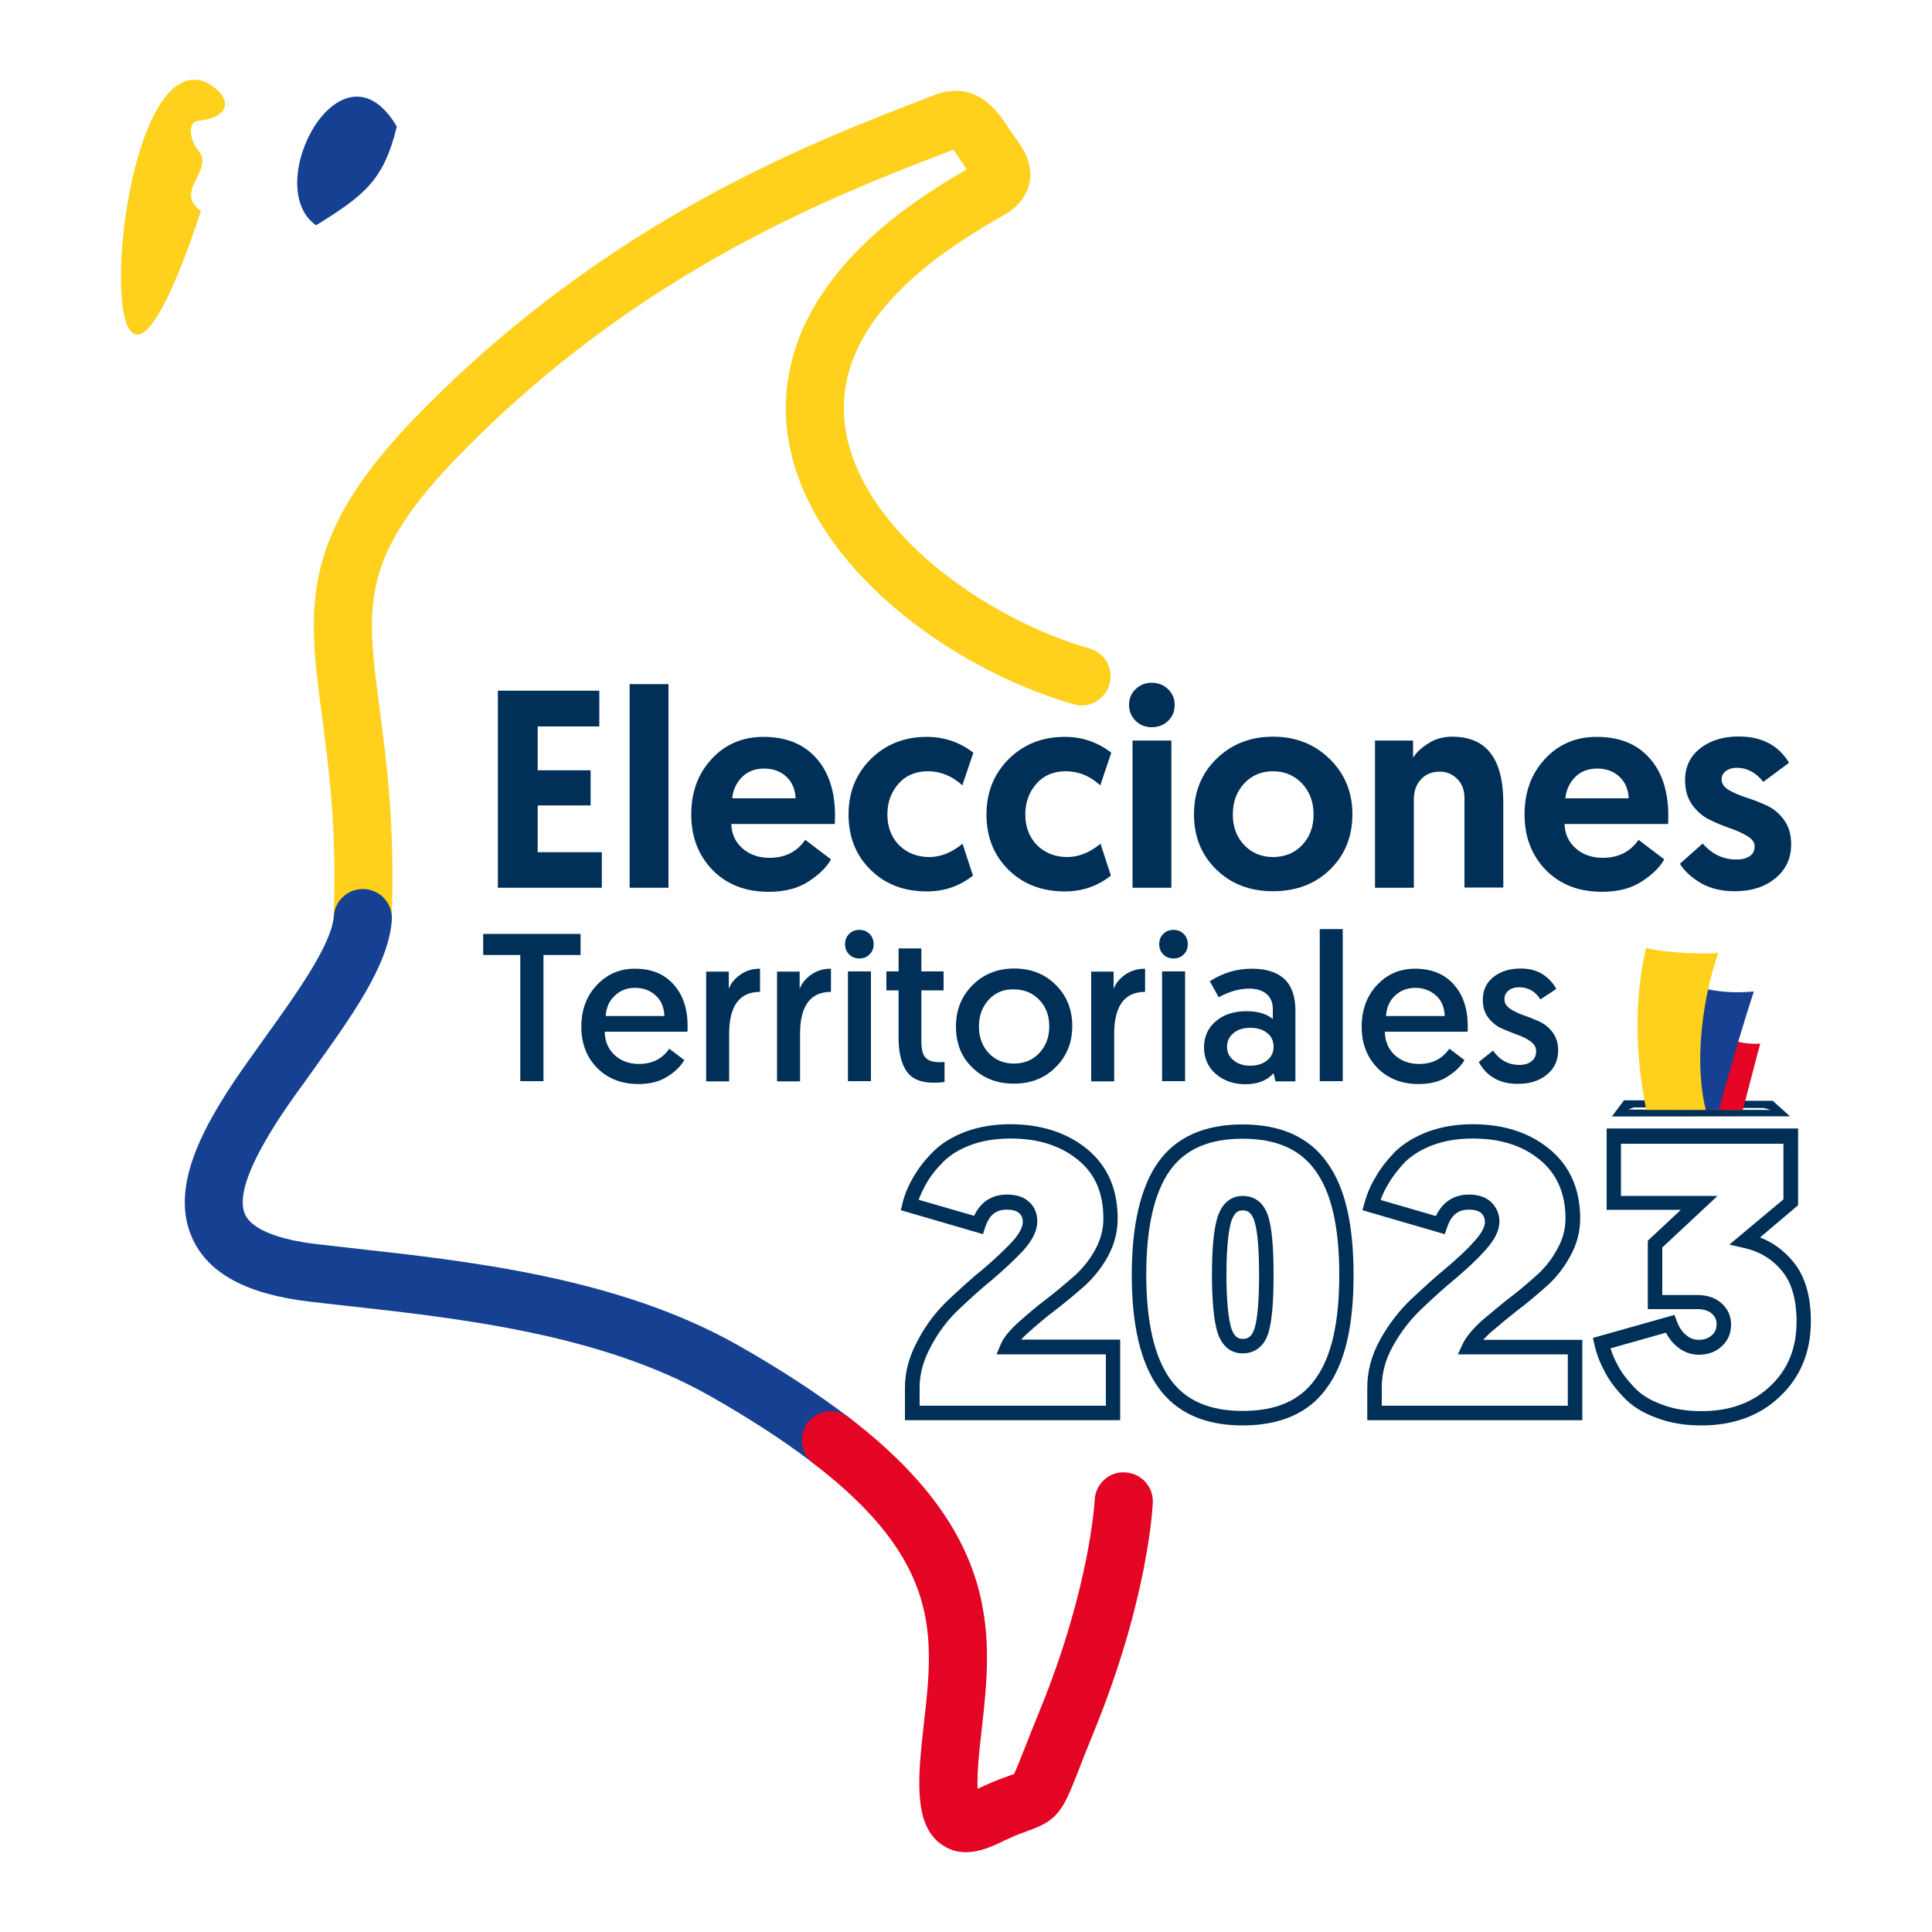 <svg width="426" height="426" viewBox="0 0 426 426" fill="none" xmlns="http://www.w3.org/2000/svg">
<path d="M109.78 195.747V152.295H132.145V160.176H118.556V169.846H130.228V177.599H118.556V187.909H132.699V195.747H109.78Z" fill="#003057"/>
<path d="M138.833 195.747V150.847H147.396V195.747H138.833Z" fill="#003057"/>
<path d="M152.423 179.602C152.423 174.66 153.914 170.57 156.938 167.333C159.92 164.095 163.754 162.476 168.313 162.476C173.297 162.476 177.131 164.01 179.942 167.12C182.711 170.187 184.117 174.447 184.117 179.815C184.117 180.624 184.075 181.263 184.075 181.689H161.241C161.326 183.904 162.136 185.693 163.712 187.057C165.288 188.462 167.29 189.144 169.676 189.144C173.126 189.144 175.725 187.823 177.557 185.182L183.223 189.485C182.328 191.146 180.709 192.765 178.366 194.299C176.066 195.832 173.126 196.642 169.548 196.642C164.393 196.642 160.304 195.065 157.151 191.87C153.999 188.633 152.423 184.543 152.423 179.602ZM161.454 176.023H175.427C175.342 174.021 174.66 172.445 173.382 171.252C172.104 170.059 170.443 169.463 168.483 169.463C166.481 169.463 164.862 170.102 163.627 171.337C162.391 172.573 161.624 174.149 161.454 176.023Z" fill="#003057"/>
<path d="M204.906 188.974C207.419 188.974 209.89 187.994 212.233 186.034L214.534 193.063C211.637 195.364 208.271 196.556 204.395 196.556C199.325 196.556 195.193 194.98 191.956 191.785C188.718 188.59 187.099 184.543 187.099 179.602C187.099 174.66 188.761 170.57 192.041 167.333C195.321 164.095 199.453 162.476 204.352 162.476C208.144 162.476 211.594 163.627 214.619 165.97L212.191 173.169C209.933 171.082 207.377 170.059 204.608 170.059C201.924 170.059 199.751 170.954 198.133 172.786C196.514 174.617 195.662 176.875 195.662 179.559C195.662 182.328 196.514 184.586 198.26 186.375C200.007 188.079 202.222 188.974 204.906 188.974Z" fill="#003057"/>
<path d="M235.322 188.974C237.836 188.974 240.307 187.994 242.65 186.034L244.95 193.063C242.053 195.364 238.688 196.556 234.811 196.556C229.742 196.556 225.61 194.98 222.372 191.785C219.134 188.59 217.516 184.543 217.516 179.602C217.516 174.66 219.177 170.57 222.457 167.333C225.737 164.095 229.87 162.476 234.769 162.476C238.56 162.476 242.011 163.627 245.035 165.97L242.607 173.169C240.349 171.082 237.793 170.059 235.024 170.059C232.34 170.059 230.168 170.954 228.549 172.786C226.93 174.617 226.078 176.875 226.078 179.559C226.078 182.328 226.93 184.586 228.677 186.375C230.423 188.079 232.639 188.974 235.322 188.974Z" fill="#003057"/>
<path d="M249.721 195.747V163.286H258.284V195.747H249.721Z" fill="#003057"/>
<path d="M268.21 191.743C264.929 188.548 263.268 184.501 263.268 179.559C263.268 174.617 264.929 170.528 268.252 167.29C271.575 164.053 275.75 162.434 280.691 162.434C285.676 162.434 289.808 164.053 293.173 167.333C296.539 170.613 298.2 174.703 298.2 179.559C298.2 184.501 296.539 188.548 293.258 191.743C289.978 194.938 285.761 196.514 280.691 196.514C275.665 196.514 271.49 194.938 268.21 191.743ZM271.831 179.602C271.831 182.328 272.683 184.586 274.344 186.332C276.005 188.079 278.135 188.974 280.691 188.974C283.29 188.974 285.463 188.079 287.124 186.332C288.785 184.586 289.637 182.328 289.637 179.602C289.637 176.833 288.785 174.532 287.081 172.743C285.377 170.954 283.247 170.059 280.691 170.059C278.135 170.059 276.005 170.954 274.344 172.743C272.683 174.532 271.831 176.833 271.831 179.602Z" fill="#003057"/>
<path d="M320.224 162.434C327.722 162.434 331.471 167.29 331.471 176.96V195.704H322.908V175.981C322.908 174.234 322.397 172.828 321.332 171.763C320.267 170.698 318.989 170.144 317.498 170.144C315.751 170.144 314.345 170.698 313.323 171.848C312.258 172.999 311.747 174.447 311.747 176.236V195.747H303.184V163.286H311.576V167.077C312.343 165.842 313.536 164.777 315.07 163.84C316.518 162.902 318.265 162.434 320.224 162.434Z" fill="#003057"/>
<path d="M336.157 179.602C336.157 174.66 337.648 170.57 340.672 167.333C343.654 164.095 347.488 162.476 352.046 162.476C357.031 162.476 360.907 164.01 363.676 167.12C366.445 170.187 367.851 174.447 367.851 179.815C367.851 180.624 367.851 181.263 367.808 181.689H344.975C345.06 183.904 345.869 185.693 347.446 187.057C349.022 188.462 351.024 189.144 353.41 189.144C356.86 189.144 359.459 187.823 361.291 185.182L366.956 189.485C366.062 191.146 364.443 192.765 362.1 194.299C359.8 195.832 356.86 196.642 353.282 196.642C348.127 196.642 344.038 195.065 340.885 191.87C337.733 188.633 336.157 184.543 336.157 179.602ZM345.145 176.023H359.118C359.033 174.021 358.351 172.445 357.073 171.252C355.795 170.059 354.134 169.463 352.174 169.463C350.172 169.463 348.553 170.102 347.318 171.337C346.082 172.573 345.358 174.149 345.145 176.023Z" fill="#003057"/>
<path d="M382.548 196.514C379.609 196.514 377.095 195.917 375.05 194.725C373.006 193.532 371.472 192.126 370.407 190.465L375.434 185.992C377.479 188.335 379.949 189.527 382.889 189.527C384.124 189.527 385.104 189.272 385.828 188.761C386.552 188.249 386.893 187.525 386.893 186.631C386.893 185.779 386.382 185.012 385.317 184.373C384.252 183.734 382.974 183.137 381.483 182.626C379.949 182.115 378.458 181.476 376.967 180.752C375.476 180.028 374.198 178.92 373.133 177.472C372.068 175.981 371.557 174.191 371.557 172.019C371.557 169.079 372.665 166.736 374.923 164.99C377.138 163.243 379.992 162.391 383.357 162.391C388.427 162.391 392.133 164.308 394.476 168.185L388.81 172.402C387.149 170.315 385.189 169.292 382.974 169.292C381.994 169.292 381.185 169.548 380.546 170.017C379.907 170.485 379.609 171.124 379.609 171.891C379.609 172.786 380.12 173.552 381.185 174.191C382.25 174.83 383.528 175.342 385.019 175.853C386.51 176.321 388.043 176.918 389.534 177.599C391.025 178.281 392.346 179.346 393.368 180.794C394.433 182.243 394.945 184.032 394.945 186.205C394.945 189.314 393.752 191.785 391.409 193.702C389.108 195.577 386.126 196.514 382.548 196.514Z" fill="#003057"/>
<path d="M250.403 158.941C249.466 158.003 248.954 156.853 248.954 155.447C248.954 154.042 249.423 152.849 250.403 151.954C251.34 151.017 252.533 150.548 253.939 150.548C255.387 150.548 256.58 151.017 257.56 151.954C258.497 152.891 259.008 154.042 259.008 155.447C259.008 156.853 258.539 158.003 257.56 158.941C256.622 159.878 255.387 160.346 253.939 160.346C252.533 160.346 251.34 159.878 250.403 158.941Z" fill="#003057"/>
<path d="M114.722 238.39V210.572H106.543V205.928H128.013V210.572H119.834V238.39H114.722Z" fill="#003057"/>
<path d="M131.677 235.493C129.376 233.15 128.183 230.125 128.183 226.419C128.183 222.713 129.291 219.646 131.591 217.217C133.849 214.789 136.661 213.596 139.984 213.596C143.605 213.596 146.459 214.747 148.504 217.047C150.591 219.347 151.613 222.415 151.613 226.249C151.613 226.802 151.613 227.228 151.571 227.484H133.338C133.381 229.614 134.105 231.318 135.511 232.639C136.916 233.917 138.706 234.598 140.878 234.598C143.775 234.598 146.033 233.491 147.566 231.233L150.889 233.746C150.122 235.067 148.887 236.302 147.183 237.367C145.479 238.475 143.349 239.029 140.793 239.029C137.044 239.029 134.02 237.836 131.677 235.493ZM133.551 224.033H146.501C146.416 222.074 145.777 220.54 144.542 219.475C143.349 218.368 141.815 217.814 140.026 217.814C138.28 217.814 136.789 218.368 135.596 219.518C134.36 220.625 133.679 222.116 133.551 224.033Z" fill="#003057"/>
<path d="M167.588 213.596V218.708C163.03 218.708 160.772 221.818 160.772 227.995V238.432H155.703V214.235H160.687V218.027C161.198 216.749 162.05 215.726 163.286 214.874C164.521 214.022 165.97 213.596 167.588 213.596Z" fill="#003057"/>
<path d="M183.223 213.596V218.708C178.664 218.708 176.407 221.818 176.407 227.995V238.432H171.337V214.235H176.321V218.027C176.833 216.749 177.685 215.726 178.92 214.874C180.155 214.022 181.561 213.596 183.223 213.596Z" fill="#003057"/>
<path d="M187.227 210.444C186.631 209.848 186.332 209.081 186.332 208.186C186.332 207.292 186.631 206.525 187.227 205.928C187.823 205.332 188.59 205.034 189.485 205.034C190.379 205.034 191.146 205.332 191.743 205.928C192.339 206.525 192.637 207.292 192.637 208.186C192.637 209.081 192.339 209.848 191.743 210.444C191.146 211.04 190.379 211.339 189.485 211.339C188.59 211.339 187.823 211.04 187.227 210.444ZM186.971 238.39V214.193H192.041V238.39H186.971Z" fill="#003057"/>
<path d="M198.133 214.193V209.123H203.159V214.193H208.058V218.368H203.159V229.657C203.159 231.446 203.5 232.681 204.139 233.278C204.778 233.917 205.843 234.215 207.292 234.215L208.271 234.172V238.56C207.675 238.688 206.866 238.73 205.801 238.73C203.032 238.73 201.029 237.878 199.879 236.174C198.729 234.47 198.133 232.042 198.133 228.847V218.368H195.449V214.193H198.133Z" fill="#003057"/>
<path d="M210.785 226.334C210.785 222.67 212.02 219.646 214.448 217.217C216.877 214.789 219.944 213.554 223.607 213.554C227.314 213.554 230.381 214.747 232.809 217.175C235.237 219.603 236.43 222.628 236.43 226.249C236.43 229.87 235.195 232.937 232.766 235.322C230.338 237.751 227.271 238.943 223.565 238.943C219.859 238.943 216.791 237.751 214.363 235.365C211.978 233.065 210.785 230.04 210.785 226.334ZM218.027 220.412C216.578 221.989 215.854 223.948 215.854 226.334C215.854 228.719 216.578 230.679 218.027 232.213C219.475 233.746 221.307 234.513 223.565 234.513C225.823 234.513 227.697 233.746 229.145 232.213C230.594 230.679 231.361 228.719 231.361 226.334C231.361 223.948 230.636 221.989 229.145 220.455C227.654 218.921 225.823 218.155 223.565 218.155C221.307 218.069 219.475 218.879 218.027 220.412Z" fill="#003057"/>
<path d="M252.49 213.596V218.708C247.932 218.708 245.674 221.818 245.674 227.995V238.432H240.605V214.235H245.546V218.027C246.058 216.749 246.91 215.726 248.145 214.874C249.423 214.022 250.829 213.596 252.49 213.596Z" fill="#003057"/>
<path d="M256.495 210.444C255.898 209.848 255.6 209.081 255.6 208.186C255.6 207.292 255.898 206.525 256.495 205.928C257.091 205.332 257.858 205.034 258.752 205.034C259.647 205.034 260.414 205.332 261.01 205.928C261.607 206.525 261.905 207.292 261.905 208.186C261.905 209.081 261.607 209.848 261.01 210.444C260.414 211.04 259.647 211.339 258.752 211.339C257.858 211.339 257.091 211.04 256.495 210.444ZM256.239 238.39V214.193H261.308V238.39H256.239Z" fill="#003057"/>
<path d="M265.483 230.935C265.483 228.592 266.335 226.675 268.082 225.184C269.828 223.693 272.086 222.968 274.855 222.968C277.411 222.968 279.371 223.565 280.649 224.715V222.457C280.649 221.051 280.18 219.986 279.286 219.177C278.391 218.41 277.113 217.984 275.494 217.984C273.279 217.984 271.021 218.623 268.721 219.901L266.761 216.365C269.658 214.491 272.725 213.596 276.005 213.596C282.438 213.596 285.633 216.664 285.633 222.798V238.432H281.245L280.819 236.643C279.371 238.262 277.283 239.071 274.6 239.071C272.001 239.071 269.828 238.304 268.082 236.813C266.335 235.28 265.483 233.32 265.483 230.935ZM271.958 227.825C271.021 228.592 270.553 229.614 270.553 230.807C270.553 232 271.021 233.022 272.001 233.789C272.938 234.598 274.216 234.982 275.707 234.982C277.198 234.982 278.391 234.598 279.371 233.831C280.351 233.065 280.819 232.042 280.819 230.807C280.819 229.529 280.351 228.506 279.413 227.782C278.476 227.015 277.241 226.632 275.665 226.632C274.131 226.632 272.896 227.015 271.958 227.825Z" fill="#003057"/>
<path d="M291.001 238.39V204.863H296.07V238.39H291.001Z" fill="#003057"/>
<path d="M303.738 235.493C301.438 233.15 300.245 230.125 300.245 226.419C300.245 222.713 301.352 219.646 303.61 217.217C305.868 214.789 308.68 213.596 312.002 213.596C315.623 213.596 318.478 214.747 320.522 217.047C322.61 219.347 323.632 222.415 323.632 226.249C323.632 226.802 323.632 227.228 323.59 227.484H305.357C305.399 229.614 306.124 231.318 307.529 232.639C308.935 233.917 310.724 234.598 312.897 234.598C315.794 234.598 318.009 233.491 319.585 231.233L322.908 233.746C322.141 235.067 320.906 236.302 319.202 237.367C317.498 238.475 315.368 239.029 312.812 239.029C309.106 239.029 306.038 237.836 303.738 235.493ZM305.612 224.033H318.563C318.478 222.074 317.839 220.54 316.603 219.475C315.368 218.41 313.877 217.814 312.088 217.814C310.341 217.814 308.85 218.368 307.615 219.518C306.422 220.625 305.74 222.116 305.612 224.033Z" fill="#003057"/>
<path d="M326.06 234.172L329.213 231.659C330.661 233.746 332.621 234.811 335.006 234.811C336.114 234.811 337.009 234.556 337.69 234.002C338.372 233.491 338.713 232.724 338.713 231.787C338.713 230.935 338.329 230.253 337.52 229.657C336.71 229.06 335.731 228.549 334.58 228.166C333.43 227.74 332.28 227.271 331.087 226.76C329.937 226.249 328.957 225.439 328.148 224.374C327.338 223.309 326.955 221.989 326.955 220.455C326.955 218.368 327.722 216.664 329.298 215.428C330.874 214.193 332.834 213.554 335.262 213.554C337.307 213.554 338.968 214.022 340.289 214.917C341.609 215.812 342.547 216.877 343.143 218.069L339.65 220.37C338.542 218.581 336.966 217.686 334.964 217.686C333.984 217.686 333.217 217.942 332.621 218.41C332.024 218.879 331.726 219.518 331.726 220.327C331.726 221.179 332.152 221.861 332.962 222.415C333.771 222.968 334.751 223.437 335.944 223.863C337.094 224.246 338.244 224.715 339.394 225.226C340.544 225.737 341.524 226.547 342.334 227.612C343.143 228.677 343.569 229.997 343.569 231.574C343.569 233.789 342.76 235.578 341.098 236.941C339.437 238.304 337.349 238.986 334.793 238.986C330.746 239.029 327.85 237.41 326.06 234.172Z" fill="#003057"/>
<path d="M360.183 244.183L388.895 244.311L390.429 244.737L359.033 244.652L360.183 244.183ZM358.096 242.607L355.412 246.185L394.689 246.143L390.898 242.735L358.096 242.607Z" fill="#003057"/>
<path d="M388.129 230.125C387.277 233.15 385.402 240.562 384.295 244.737H376.967C377.734 241.329 380.418 230.168 380.929 228.166H380.972C381.398 228.89 382.25 229.358 383.315 229.699C384.806 230.125 386.723 230.21 388.129 230.125Z" fill="#E40424"/>
<path d="M386.723 218.623C385.658 221.818 384.508 225.567 383.272 229.699C382.761 231.403 382.25 233.15 381.739 234.939C380.844 238.049 379.907 241.372 379.012 244.737H368.746C369.044 239.625 372.793 219.731 373.517 217.43H373.559C374.369 217.643 375.136 217.771 375.86 217.984C376.115 218.027 376.371 218.112 376.627 218.155C379.864 218.751 382.42 218.964 386.723 218.623Z" fill="#164192"/>
<path d="M376.627 218.155C375.008 225.652 373.943 235.791 376.115 244.737H362.995C361.333 236.217 359.672 223.181 362.952 208.996C366.829 210.188 377.692 210.444 378.884 210.103C378.203 212.063 377.351 214.832 376.627 218.155Z" fill="#FFD01C"/>
<path d="M247.037 313.153H199.538V305.996C199.538 302.375 200.518 298.882 202.478 295.346C204.224 292.023 206.525 289.041 209.209 286.528C211.466 284.398 214.193 281.884 216.962 279.669C219.518 277.454 221.605 275.494 223.267 273.705C224.758 272.044 225.524 270.595 225.524 269.445C225.524 268.295 225.056 267.784 224.715 267.485C224.161 266.974 223.224 266.719 221.989 266.719C219.56 266.719 218.112 267.954 217.217 270.638L216.749 272.129L198.644 266.846L198.985 265.355C199.453 263.438 200.263 261.436 201.413 259.519C202.478 257.645 203.884 255.813 205.758 253.939C207.59 252.107 210.018 250.616 212.957 249.508C215.854 248.443 219.177 247.889 222.755 247.889C229.529 247.889 235.195 249.721 239.625 253.3C244.141 256.963 246.441 262.118 246.441 268.678C246.441 271.575 245.759 274.301 244.311 276.985C242.948 279.499 241.073 281.842 238.901 283.759C236.686 285.676 234.683 287.38 232.596 288.956C230.381 290.617 228.379 292.364 226.845 293.727C226.163 294.323 225.61 294.877 225.141 295.388H246.995V313.153H247.037ZM202.733 309.958H243.842V298.626H219.731L220.668 296.411C221.264 294.962 222.5 293.429 224.758 291.384C226.334 289.978 228.421 288.189 230.722 286.442C232.724 284.909 234.598 283.333 236.856 281.373C238.73 279.712 240.349 277.667 241.542 275.452C242.735 273.194 243.289 271.021 243.289 268.636C243.289 263.012 241.457 258.795 237.665 255.728C233.789 252.575 228.89 251.042 222.798 251.042C219.603 251.042 216.664 251.51 214.108 252.448C211.594 253.385 209.549 254.62 208.058 256.111C206.397 257.773 205.119 259.391 204.224 261.01C203.543 262.203 202.989 263.396 202.563 264.546L214.789 268.082C216.578 264.248 219.646 263.396 222.031 263.396C224.076 263.396 225.737 263.907 226.845 264.972C228.08 265.994 228.719 267.528 228.719 269.317C228.719 271.319 227.697 273.407 225.652 275.707C223.863 277.624 221.69 279.669 219.007 281.969C216.28 284.185 213.639 286.613 211.424 288.7C208.996 291.001 206.951 293.684 205.332 296.752C203.628 299.861 202.776 302.843 202.776 305.868V309.958H202.733Z" fill="#003057"/>
<path d="M274.003 314.303C265.611 314.303 259.349 311.491 255.387 305.911C251.51 300.5 249.551 292.151 249.551 281.117C249.551 270.084 251.51 261.734 255.387 256.239C259.349 250.701 265.611 247.932 274.003 247.932C282.395 247.932 288.658 250.744 292.619 256.324C296.581 261.777 298.456 269.914 298.456 281.16C298.456 292.492 296.539 300.586 292.577 305.996C288.7 311.491 282.438 314.303 274.003 314.303ZM274.003 251.084C266.591 251.084 261.351 253.385 257.986 258.071C254.492 262.97 252.746 270.723 252.746 281.075C252.746 291.469 254.535 299.18 257.986 304.036C261.351 308.765 266.591 311.108 274.003 311.108C281.416 311.108 286.655 308.807 290.021 304.079C293.557 299.222 295.303 291.725 295.303 281.117C295.303 270.553 293.599 263.055 290.063 258.156C286.655 253.385 281.416 251.084 274.003 251.084ZM274.003 298.413C272.171 298.413 269.743 297.646 268.465 293.855C267.656 291.256 267.23 286.826 267.23 281.075C267.23 275.239 267.656 270.936 268.465 268.337C269.743 264.503 272.214 263.694 274.046 263.694C275.622 263.694 278.434 264.29 279.669 268.295C280.436 270.766 280.819 274.983 280.819 281.117C280.819 287.252 280.436 291.427 279.669 293.94C278.732 296.837 276.73 298.413 274.003 298.413ZM274.003 266.889C273.109 266.889 272.214 267.187 271.49 269.317C271.021 270.851 270.425 274.216 270.425 281.075C270.425 286.442 270.808 290.617 271.49 292.875C272.214 294.92 273.109 295.218 274.003 295.218C274.94 295.218 275.963 294.962 276.602 292.96C277.283 290.83 277.624 286.826 277.624 281.117C277.624 275.409 277.283 271.405 276.602 269.275C275.963 267.187 274.94 266.889 274.003 266.889Z" fill="#003057"/>
<path d="M348.937 313.153H301.48V305.996C301.48 302.29 302.417 298.796 304.334 295.346C306.209 291.98 308.509 288.998 311.108 286.528C314.175 283.631 316.561 281.501 318.776 279.669C321.417 277.454 323.462 275.537 325.081 273.705C326.657 271.958 327.424 270.553 327.424 269.445C327.424 268.636 327.125 267.954 326.572 267.443C325.975 266.974 325.123 266.719 323.888 266.719C321.46 266.719 319.969 267.954 319.074 270.68L318.563 272.129L300.415 266.846L300.841 265.313C301.48 263.055 302.29 261.181 303.355 259.477C304.334 257.73 305.74 255.898 307.615 253.939C309.574 252.064 312.045 250.573 314.942 249.508C317.839 248.443 321.161 247.889 324.74 247.889C331.556 247.889 337.179 249.721 341.567 253.3C346.125 257.006 348.425 262.16 348.425 268.678C348.425 271.618 347.701 274.344 346.21 277.028C344.762 279.669 342.93 281.969 340.8 283.801C338.713 285.633 336.625 287.422 334.495 288.998C332.706 290.404 330.917 291.895 329.213 293.344L328.702 293.77C328.063 294.366 327.509 294.92 327.04 295.431H348.894V313.153H348.937ZM304.675 309.958H345.699V298.626H321.46L322.525 296.326C323.249 294.835 324.527 293.258 326.572 291.341L327.125 290.873C328.872 289.424 330.661 287.891 332.493 286.442C334.538 284.909 336.583 283.205 338.627 281.373C340.502 279.754 342.078 277.795 343.356 275.452C344.591 273.236 345.188 271.064 345.188 268.636C345.188 263.14 343.271 258.795 339.522 255.728C335.688 252.575 330.832 251.042 324.74 251.042C321.545 251.042 318.605 251.51 316.049 252.448C313.579 253.342 311.491 254.62 309.872 256.154C308.254 257.858 307.018 259.477 306.124 261.053C305.442 262.118 304.888 263.311 304.42 264.589L316.603 268.124C318.435 264.29 321.502 263.396 323.888 263.396C325.89 263.396 327.466 263.907 328.659 264.929C329.937 266.122 330.619 267.613 330.619 269.317C330.619 271.277 329.639 273.322 327.466 275.707C325.762 277.624 323.547 279.712 320.821 282.012C318.648 283.801 316.348 285.846 313.323 288.743C310.937 291.001 308.85 293.727 307.146 296.794C305.485 299.776 304.675 302.758 304.675 305.911V309.958Z" fill="#003057"/>
<path d="M375.136 314.303C371.387 314.303 368.149 313.749 365.167 312.599C362.143 311.491 359.714 309.958 357.925 307.998C356.136 306.124 354.773 304.292 353.793 302.375C352.813 300.543 352.004 298.498 351.578 296.496L351.237 295.005L369.214 289.936L369.725 291.299C370.237 292.705 370.918 293.684 371.77 294.366C372.622 295.09 373.559 295.431 374.582 295.431C375.775 295.431 376.712 295.09 377.479 294.409C378.16 293.77 378.501 293.003 378.501 291.98C378.501 291.043 378.203 290.319 377.479 289.68C376.754 288.998 375.647 288.658 374.241 288.658H363.335V273.577L370.62 266.761H354.262V248.827H396.478V265.739L388.086 272.853C390.94 273.961 393.368 275.75 395.328 278.135C397.969 281.245 399.29 285.718 399.29 291.341C399.29 298.115 396.989 303.695 392.431 307.955C388.043 312.173 382.207 314.303 375.136 314.303ZM355.114 297.305C355.497 298.541 356.008 299.776 356.647 300.926C357.499 302.588 358.692 304.164 360.311 305.868C361.802 307.487 363.761 308.722 366.36 309.659C368.959 310.682 371.855 311.15 375.178 311.15C381.398 311.15 386.467 309.319 390.301 305.655C394.22 301.991 396.137 297.305 396.137 291.384C396.137 286.528 395.03 282.736 392.9 280.223C390.727 277.582 387.958 275.92 384.465 275.153L381.313 274.429L393.241 264.461V252.192H357.414V263.694H378.714L366.53 275.068V285.548H374.241C376.499 285.548 378.331 286.187 379.651 287.422C381.014 288.658 381.696 290.234 381.696 292.066C381.696 293.983 381.014 295.601 379.651 296.837C378.331 298.072 376.627 298.711 374.582 298.711C372.793 298.711 371.089 298.072 369.725 296.879C368.788 296.113 367.979 295.09 367.34 293.855L355.114 297.305Z" fill="#003057"/>
<path d="M79.96 208.825C79.875 208.825 79.79 208.825 79.705 208.825C76.169 208.697 73.442 205.715 73.57 202.18C74.337 183.052 72.463 168.994 70.972 157.705C67.862 134.02 65.774 118.385 92.357 91.249C134.02 48.649 178.366 31.609 204.821 21.428L206.014 20.959C215.258 17.423 220.157 24.793 222.202 27.946C222.415 28.286 222.67 28.67 222.883 29.011C223.096 29.309 223.309 29.607 223.565 29.948C225.184 32.12 227.953 35.784 226.973 40.385C226.547 42.387 225.226 45.241 221.35 47.414C219.049 48.692 211.211 53.293 205.63 57.68C190.422 69.523 184.032 82.346 186.631 95.765C190.848 117.576 217.388 136.405 240.264 143.008C243.672 143.988 245.632 147.524 244.609 150.932C243.629 154.34 240.094 156.299 236.686 155.277C209.507 147.396 179.303 125.244 174.064 98.15C171.593 85.413 173.723 66.328 197.749 47.542C202.861 43.537 209.464 39.49 213.17 37.318C212.872 36.934 212.574 36.551 212.361 36.167C212.105 35.741 211.807 35.358 211.552 34.932C211.168 34.336 210.657 33.569 210.231 33.015L209.422 33.313C183.904 43.111 141.219 59.512 101.516 100.11C79.321 122.816 80.684 133.21 83.666 155.959C85.2 167.716 87.16 182.413 86.35 202.606C86.18 206.141 83.368 208.825 79.96 208.825Z" fill="#FFD01C"/>
<path d="M183.223 323.973C181.859 323.973 180.496 323.547 179.346 322.652L178.451 321.971C172.189 317.242 164.777 312.471 156.427 307.742C132.358 294.11 101.132 290.66 76.041 287.891C73.485 287.593 70.972 287.337 68.543 287.039C54.4 285.42 45.838 280.777 42.344 272.896C37.147 261.181 45.454 246.91 55.21 233.278C56.189 231.914 57.127 230.594 58.064 229.273C65.476 218.964 73.144 208.271 73.613 201.967C73.868 198.431 76.936 195.79 80.471 196.045C84.007 196.301 86.648 199.368 86.393 202.904C85.669 212.83 77.702 223.906 68.458 236.771C67.521 238.091 66.584 239.412 65.604 240.733C62.026 245.759 51.077 261.095 54.017 267.741C55.465 270.979 61.131 273.322 69.992 274.344C72.377 274.6 74.891 274.898 77.447 275.196C103.731 278.093 136.405 281.714 162.732 296.624C171.55 301.608 179.389 306.72 186.119 311.747L187.142 312.514C189.953 314.686 190.465 318.691 188.292 321.502C187.014 323.121 185.14 323.973 183.223 323.973Z" fill="#164192"/>
<path d="M212.957 408.406C211.168 408.406 209.379 407.938 207.59 406.702C202.435 403.039 202.094 395.456 203.245 384.38C203.415 382.931 203.543 381.483 203.713 380.035C205.886 360.907 207.76 344.421 179.303 322.652C176.492 320.522 175.981 316.475 178.111 313.664C180.241 310.852 184.288 310.341 187.099 312.471C221.307 338.627 218.708 361.376 216.451 381.44C216.28 382.846 216.152 384.252 215.982 385.658C215.556 389.918 215.471 392.687 215.556 394.433C215.684 394.348 215.854 394.306 215.982 394.22L216.919 393.794C219.433 392.644 221.264 392.005 222.585 391.537C222.926 391.409 223.267 391.281 223.565 391.196C224.076 390.216 225.013 387.873 226.036 385.232C226.888 383.059 227.953 380.333 229.358 376.925C240.392 349.831 241.372 330.959 241.372 330.746C241.542 327.211 244.524 324.442 248.06 324.655C251.596 324.825 254.322 327.764 254.194 331.3C254.152 332.152 253.214 352.43 241.244 381.739C239.881 385.104 238.816 387.745 238.006 389.875C234.513 398.821 233.533 401.249 226.93 403.592C225.78 404.018 224.332 404.487 222.372 405.424L221.52 405.808C219.007 407.043 216.025 408.406 212.957 408.406Z" fill="#E40424"/>
<path d="M45.539 18.19C22.876 8.222 18.446 124.946 44.304 46.519C38.084 42.131 47.542 37.488 43.622 33.058C42.259 31.567 40.853 26.838 43.878 26.625C51.205 25.773 51.248 21.343 45.539 18.19Z" fill="#FFD01C"/>
<path d="M87.5 27.903C75.274 7.199 57.34 41.066 69.694 49.672C80.514 42.983 84.646 39.618 87.5 27.903Z" fill="#164192"/>
</svg>
